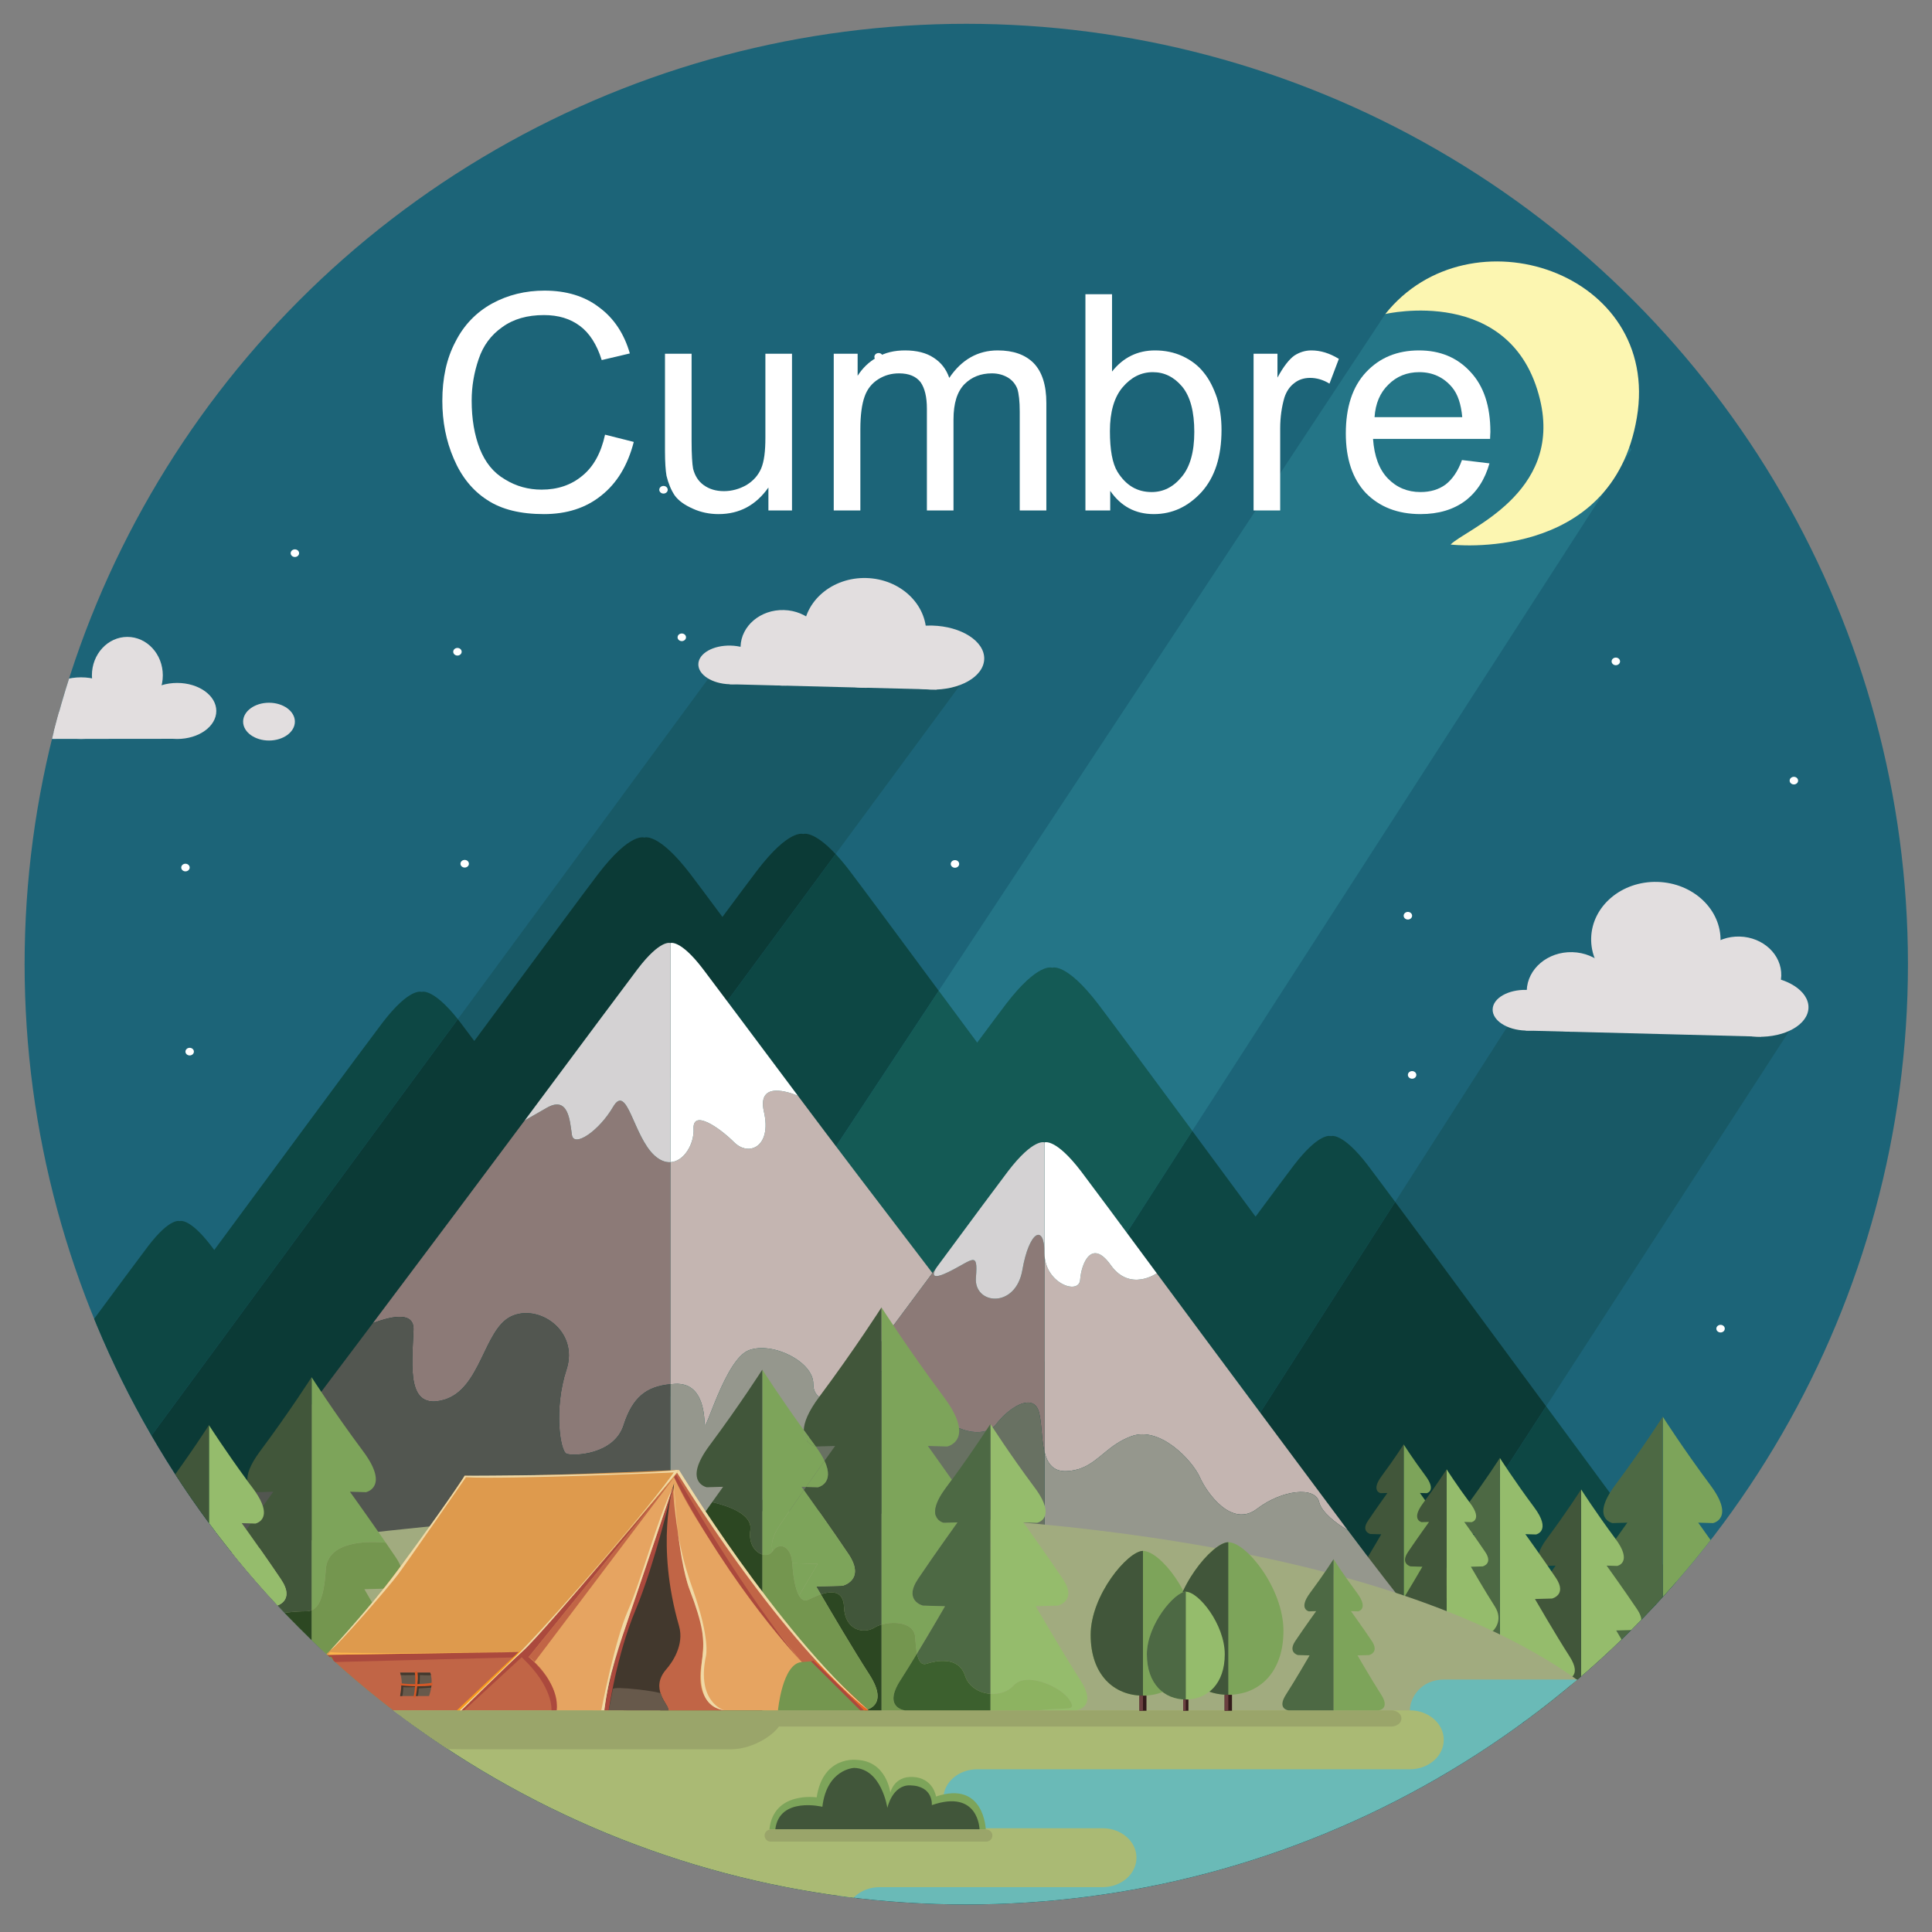 <svg clip-rule="evenodd" fill-rule="evenodd" stroke-linejoin="round" stroke-miterlimit="2" viewBox="0 0 500 500" xmlns="http://www.w3.org/2000/svg" xmlns:xlink="http://www.w3.org/1999/xlink"><rect x="0" y="0" width="500" height="500" fill="#808080" stroke="none"/><clipPath id="a"><circle clip-rule="evenodd" cx="500" cy="462.84" r="390.36"/></clipPath><g transform="matrix(.217 0 0 .339 -20.607 -154.107)"><path d="m95 454h2305v1473h-2305z" fill="none"/><g clip-path="url(#a)" transform="matrix(2.877 0 0 1.839 -191.13 339.476)"><g transform="translate(-61.68 90.24)"><path d="m0 0h1000v1000h-1000z" fill="#1c6478" fill-rule="nonzero" transform="matrix(.781 0 0 .781 171.32 -17.76)"/><path d="m218.334 267.495c0 6.422 7.267 11.629 16.229 11.629 8.96 0 16.227-5.207 16.227-11.629 0-6.424-7.267-11.631-16.227-11.631-8.962 0-16.229 5.207-16.229 11.631z" fill="#e2dedf" fill-rule="nonzero"/><path d="m176.86 266.33c0 7.066 7.995 12.794 17.852 12.794 9.86 0 17.852-5.728 17.852-12.794 0-7.063-7.992-12.792-17.852-12.792-9.857 0-17.852 5.729-17.852 12.792z" fill="#e2dedf" fill-rule="nonzero"/><path d="m150.719 269.31c0 5.42 6.859 9.814 15.324 9.814 8.468 0 15.327-4.394 15.327-9.814s-6.859-9.814-15.327-9.814c-8.465 0-15.324 4.394-15.324 9.814z" fill="#e2dedf" fill-rule="nonzero"/><path d="m199.219 252.708c0 8.813 6.583 15.959 14.698 15.959s14.697-7.146 14.697-15.959c0-8.812-6.582-15.957-14.697-15.957s-14.698 7.145-14.698 15.957z" fill="#e2dedf" fill-rule="nonzero"/><path d="m236.299 279.055-70.256.069-.718-9.016 15.233-.798 24.883-6.865 12.893-1.442 5.789 3.182z" fill="#e2dedf" fill-rule="nonzero"/><path d="m261.905 271.926c0 4.333 4.804 7.845 10.726 7.845 5.928 0 10.729-3.512 10.729-7.845 0-4.33-4.801-7.842-10.729-7.842-5.922 0-10.726 3.512-10.726 7.842z" fill="#e2dedf" fill-rule="nonzero"/><path d="m418.62 604.092-1.297-.38-15.12 4.423-6.248 9.473c11.314.302 41.983 2.898 72.345 5.622l-52.498-15.357s.996-1.337 2.818-3.781z" fill="#aedcd3" fill-rule="nonzero"/><path d="m566.199 405.206c5.649-7.617 9.803-13.186 11.836-15.855 13.46-17.66 19.211-15.249 19.211-15.249s5.764-2.411 19.22 15.249c4.434 5.822 18.948 25.425 37.074 49.996.587.796 1.194 1.62 1.813 2.457l182.058-282.804-51.536-66-50.493 9.718-185.123 280.937c.041.055.081.109.121.164 4.838 6.556 10.172 13.767 15.819 21.387z" fill="#247587" fill-rule="nonzero"/><path d="m357.728 404.465c4.108-5.554 8.014-10.841 11.632-15.745 19.3-26.166 34.973-47.342 39.611-53.431 13.459-17.66 19.211-15.25 19.211-15.25s5.762-2.41 19.218 15.25c2.194 2.879 6.854 9.132 13.195 17.685 6.896-9.307 11.965-16.111 14.281-19.151 13.458-17.66 19.211-15.25 19.211-15.25s4.091-1.709 13.427 8.313l55.806-75.843-104.306-2.786-108.108 147.176c.415.521.836 1.057 1.27 1.626 1.129 1.482 3.031 4.021 5.552 7.406z" fill="#185966" fill-rule="nonzero"/><path d="m802.046 556.139 105.408-162.955-115.452-4.044-52.527 82.142c5.121 6.911 11.528 15.582 18.628 25.205 9.41 12.753 25.54 34.654 43.943 59.652z" fill="#185966" fill-rule="nonzero"/><path d="m513.306 333.823c-2.119-2.781-4.047-5.063-5.792-6.937l-229.531 311.937c-18.395-3.199-103.823-2.773-103.823-2.773l176.746-240.617c-10.511-13.199-15.034-11.314-15.034-11.314s-4.889-2.045-16.307 12.94c-3.764 4.941-16.082 21.575-31.464 42.428-9.183 12.447-22.877 31.031-38.159 51.78-.47-.625-.873-1.158-1.193-1.579-9.192-12.059-13.119-10.413-13.119-10.413s-3.935-1.646-13.122 10.413c-3.03 3.973-12.936 17.36-25.316 34.137-28.827 39.068-126.569 160.254-126.569 160.254l165.007-8.943 123.891-36.241s-4.323-5.8-11.178-15.004l53.86-15.756 148.056-224.48c-18.069-24.494-32.528-44.024-36.953-49.832z" fill="#0d4744" fill-rule="nonzero"/><path d="m802.046 556.139-58.486 90.416c-17.808-3.121-81.347-15.066-101.677-22.661l97.592-152.612c-5.401-7.288-9.372-12.618-11.204-15.022-10.827-14.21-15.465-12.27-15.465-12.27s-4.627-1.94-15.457 12.27c-2.312 3.035-8.035 10.734-15.745 21.157-10.175-13.811-19.195-26.047-26.251-35.613l-120.253 187.51c-12.545-1.089-39.549-3.638-66.8-6.084l128.946 37.72 71.305.901 44.255 12.946 200.798 32.961s-63.525-86.369-111.558-151.619z" fill="#0d4744" fill-rule="nonzero"/><path d="m655.353 441.804c-.619-.837-1.226-1.661-1.813-2.457-18.126-24.571-32.64-44.174-37.074-49.996-13.456-17.66-19.22-15.249-19.22-15.249s-5.751-2.411-19.211 15.249c-2.033 2.669-6.187 8.238-11.836 15.855-5.647-7.62-10.981-14.831-15.819-21.387-.04-.055-.08-.109-.121-.164l-148.056 224.48 15.12-4.423 1.297.38c-1.822 2.444-2.818 3.781-2.818 3.781l52.498 15.357c27.251 2.446 54.255 4.995 66.8 6.084z" fill="#145a55" fill-rule="nonzero"/><path d="m277.983 638.823 229.531-311.937c-9.336-10.022-13.427-8.313-13.427-8.313s-5.753-2.41-19.211 15.25c-2.316 3.04-7.385 9.844-14.281 19.151-6.341-8.553-11.001-14.806-13.195-17.685-13.456-17.66-19.218-15.25-19.218-15.25s-5.752-2.41-19.211 15.25c-4.638 6.089-20.311 27.265-39.611 53.431-3.618 4.904-7.524 10.191-11.632 15.745-2.521-3.385-4.423-5.924-5.552-7.406-.434-.569-.855-1.105-1.27-1.626l-176.746 240.617s85.428-.426 103.823 2.773z" fill="#0b3a36" fill-rule="nonzero"/><path d="m743.56 646.555 58.486-90.416c-18.403-24.998-34.533-46.899-43.943-59.652-7.1-9.623-13.507-18.294-18.628-25.205l-97.592 152.612c20.33 7.595 83.869 19.54 101.677 22.661z" fill="#0b3a36" fill-rule="nonzero"/><path d="m525.336 244.754c-.195 7.341 9.447 13.554 21.538 13.877s22.048-5.366 22.243-12.708c.196-7.339-9.443-13.55-21.533-13.874-12.091-.322-22.052 5.366-22.248 12.705z" fill="#e2dedf" fill-rule="nonzero"/><path d="m494.166 234.417c-.335 12.586 10.788 23.095 24.855 23.47 14.067.376 25.739-9.524 26.076-22.11.336-12.587-10.792-23.092-24.86-23.467-14.066-.376-25.734 9.521-26.071 22.107z" fill="#e2dedf" fill-rule="nonzero"/><path d="m468.107 240.825c-.231 8.665 7.432 15.901 17.117 16.159 9.685.259 17.719-6.558 17.951-15.223.231-8.665-7.428-15.896-17.113-16.155-9.685-.258-17.724 6.554-17.955 15.219z" fill="#e2dedf" fill-rule="nonzero"/><path d="m450.612 248.034c-.119 4.429 5.701 8.178 12.995 8.373 7.295.195 13.306-3.239 13.425-7.668.118-4.43-5.701-8.18-12.997-8.374-7.294-.195-13.306 3.239-13.423 7.669z" fill="#e2dedf" fill-rule="nonzero"/><path d="m549.372 258.61-85.765-2.203 1.178-6.817 18.895-5.948 31.015-.724 23.998.642s17.599 4.961 10.679 15.05z" fill="#e2dedf" fill-rule="nonzero"/><path d="m869.307 389.596c-.186 6.956 8.951 12.843 20.413 13.149 11.457.306 20.895-5.084 21.081-12.04.185-6.955-8.951-12.842-20.408-13.147-11.462-.307-20.9 5.084-21.086 12.038z" fill="#e2dedf" fill-rule="nonzero"/><path d="m820.717 361.743c-.355 13.255 11.365 24.321 26.176 24.716 14.814.396 27.105-10.028 27.461-23.284.353-13.254-11.366-24.319-26.178-24.714-14.814-.396-27.106 10.028-27.459 23.282z" fill="#e2dedf" fill-rule="nonzero"/><path d="m794.008 383.654c-.243 9.124 7.824 16.744 18.023 17.016 10.2.273 18.661-6.905 18.906-16.03.244-9.126-7.823-16.742-18.023-17.015-10.199-.271-18.662 6.902-18.906 16.029z" fill="#e2dedf" fill-rule="nonzero"/><path d="m864.225 376.468c-.233 8.722 7.478 16.007 17.223 16.266 9.754.261 17.843-6.6 18.075-15.323.233-8.721-7.477-16.001-17.231-16.262-9.746-.259-17.835 6.599-18.067 15.319z" fill="#e2dedf" fill-rule="nonzero"/><path d="m779.879 391.359c-.124 4.664 6.006 8.614 13.687 8.818 7.681.206 14.014-3.41 14.139-8.074.124-4.665-6.008-8.613-13.686-8.819-7.682-.204-14.015 3.41-14.14 8.075z" fill="#e2dedf" fill-rule="nonzero"/><path d="m891.19 402.693-97.624-2.516 1.245-7.176 19.894-6.266 32.889-26.512 25.052 26.424s25.832 5.423 18.544 16.046z" fill="#e2dedf" fill-rule="nonzero"/><path d="m850.404 560.474v127.931h38.176s9.906-1.12 1.968-13.434c-7.933-12.321-19.907-33.07-19.907-33.07l9.828-.269s8.857-2.09 2.212-11.973c-7.638-11.376-17.583-25.197-17.583-25.197l6.133.178s9.253-1.871-1.101-15.765c-11.265-15.129-19.726-28.401-19.726-28.401z" fill="#7da45a" fill-rule="nonzero"/><path d="m850.404 560.474v127.931h-38.185s-9.909-1.12-1.965-13.434c7.927-12.321 19.902-33.07 19.902-33.07l-9.827-.269s-8.849-2.09-2.208-11.973c7.645-11.376 17.587-25.197 17.587-25.197l-6.14.178s-9.254-1.871 1.1-15.765c11.266-15.129 19.736-28.401 19.736-28.401z" fill="#4d6944" fill-rule="nonzero"/><path d="m816.561 590.658v91.989h27.447s7.123-.803 1.417-9.658c-5.704-8.86-14.314-23.778-14.314-23.778l7.066-.195s6.368-1.504 1.589-8.611c-5.493-8.179-12.639-18.116-12.639-18.116l4.408.126s6.653-1.345-.793-11.334c-8.101-10.88-14.181-20.423-14.181-20.423z" fill="#95bc6c" fill-rule="nonzero"/><path d="m816.561 590.658v91.989h-27.458s-7.127-.803-1.415-9.658c5.699-8.86 14.308-23.778 14.308-23.778l-7.063-.195s-6.359-1.504-1.586-8.611c5.495-8.179 12.643-18.116 12.643-18.116l-4.409.126s-6.66-1.345.789-11.334c8.099-10.88 14.191-20.423 14.191-20.423z" fill="#41563a" fill-rule="nonzero"/><path d="m782.871 577.596v91.99h27.448s7.123-.804 1.417-9.658c-5.705-8.861-14.314-23.779-14.314-23.779l7.066-.196s6.367-1.502 1.589-8.609c-5.493-8.18-12.639-18.116-12.639-18.116l4.408.126s6.654-1.346-.792-11.334c-8.102-10.88-14.183-20.424-14.183-20.424z" fill="#95bc6c" fill-rule="nonzero"/><path d="m782.871 577.596v91.99h-27.459s-7.125-.804-1.413-9.658c5.697-8.861 14.309-23.779 14.309-23.779l-7.065-.196s-6.358-1.502-1.585-8.609c5.495-8.18 12.645-18.116 12.645-18.116l-4.411.126s-6.66-1.346.79-11.334c8.097-10.88 14.189-20.424 14.189-20.424z" fill="#4d6944" fill-rule="nonzero"/><path d="m742.99 571.976v66.274l17.493-7.649s4.54-.514.902-6.157c-3.635-5.646-9.118-15.154-9.118-15.154l4.5-.123s4.058-.959 1.014-5.488c-3.502-5.214-8.053-11.546-8.053-11.546l2.808.081s4.239-.856-.506-7.224c-5.167-6.933-9.04-13.014-9.04-13.014z" fill="#7da45a" fill-rule="nonzero"/><path d="m742.99 571.976v66.274l-17.5-7.649s-4.539-.514-.901-6.157c3.631-5.646 9.118-15.154 9.118-15.154l-4.5-.123s-4.051-.959-1.009-5.488c3.502-5.214 8.056-11.546 8.056-11.546l-2.811.081s-4.242-.856.506-7.224c5.161-6.933 9.041-13.014 9.041-13.014z" fill="#41563a" fill-rule="nonzero"/><path d="m760.805 582.313v63.526l19.109 3.648s4.765-4.203.826-10.319c-3.941-6.118-9.883-16.42-9.883-16.42l4.876-.136s4.4-1.037 1.1-5.945c-3.796-5.647-8.729-12.509-8.729-12.509l3.042.085s4.595-.929-.544-7.827c-5.597-7.513-9.797-14.103-9.797-14.103z" fill="#95bc6c" fill-rule="nonzero"/><path d="m760.805 582.313v63.526l-20.206 7.743s-3.675-8.298.27-14.414c3.935-6.118 9.88-16.42 9.88-16.42l-4.877-.136s-4.392-1.037-1.097-5.945c3.796-5.647 8.734-12.509 8.734-12.509l-3.049.085s-4.597-.929.548-7.827c5.594-7.513 9.797-14.103 9.797-14.103z" fill="#41563a" fill-rule="nonzero"/><path d="m880.707 608.99v90.929h27.13s7.044-.796 1.399-9.548c-5.641-8.758-14.15-23.504-14.15-23.504l6.985-.194s6.3-1.485 1.575-8.508c-5.431-8.086-12.496-17.911-12.496-17.911l4.357.128s6.579-1.329-.78-11.204c-8.006-10.754-14.02-20.188-14.02-20.188z" fill="#95bc6c" fill-rule="nonzero"/><path d="m880.707 608.99v90.929h-27.146s-7.041-.796-1.395-9.548c5.634-8.758 14.147-23.504 14.147-23.504l-6.985-.194s-6.287-1.485-1.568-8.508c5.429-8.086 12.496-17.911 12.496-17.911l-4.36.128s-6.582-1.329.779-11.204c8.009-10.754 14.032-20.188 14.032-20.188z" fill="#41563a" fill-rule="nonzero"/><path d="m477.807 433.909c3.337 14.588-6.303 18.651-12.322 12.659-6.015-5.99-17.27-13.908-16.855-5.571.31 6.134-3.901 13.541-9.632 13.816v92.175c.685-.065 1.387-.116 2.111-.149 11.11-.511 11.936 11.942 12.119 16.637.182 4.696 8.486-27.066 18.433-30.645s26.694 4.91 26.605 14.008c-.059 6.044 5.404 7.511 10.127 6.65 14.435-19.267 28.593-38.231 39.262-52.663-21.903-28.677-42.083-55.246-55.734-73.542-.011-.005-17.449-7.956-14.114 6.625z" fill="#c4b5b1" fill-rule="nonzero"/><path d="m332.535 524.486c-.652 15.489-2.886 33.36 12.528 28.991 15.415-4.369 16.508-29.104 27.876-34.607 11.368-5.505 28.31 5.943 23.016 22.062s-2.65 33.816 0 34.897c2.649 1.081 19.727.593 23.698-11.872 3.713-11.652 9.528-16.03 19.345-16.969v-92.175c-2.061.097-4.31-.711-6.621-2.839-8.751-8.062-11.252-30.152-17.086-20.148-5.832 10.002-16.259 17.09-17.087 11.67-.838-5.417-1.255-16.515-10.421-11.253-8.886 5.098-9.161 5.255-9.17 5.262-16.645 22.401-39.799 53.329-62.907 84.125 8.782-3.317 17.142-4.575 16.829 2.856z" fill="#8c7a77" fill-rule="nonzero"/><path d="m229.401 636.389 5.69-.551 18.2-31.171c-14.456 19.204-23.89 31.722-23.89 31.722z" fill="#9d8d89" fill-rule="nonzero"/><path d="m448.63 440.997c-.415-8.337 10.84-.419 16.855 5.571 6.019 5.992 15.659 1.929 12.322-12.659-3.335-14.581 14.103-6.63 14.114-6.625-20.566-27.559-36.335-48.659-39.436-52.733-9.451-12.398-13.487-10.704-13.487-10.704v90.966c5.731-.275 9.942-7.682 9.632-13.816z" fill="#fff" fill-rule="nonzero"/><path d="m398.204 443.496c.828 5.42 11.255-1.668 17.087-11.67 5.834-10.004 8.335 12.086 17.086 20.148 2.311 2.128 4.56 2.936 6.621 2.839v-90.966s-4.048-1.694-13.496 10.704c-3.476 4.566-22.778 30.503-46.889 62.954.009-.007.284-.164 9.17-5.262 9.166-5.262 9.583 5.836 10.421 11.253z" fill="#d4d2d3" fill-rule="nonzero"/><path d="m640.651 500.932s-11.105 7.863-19.089-3.409c-7.987-11.27-12.209-.528-12.68 6.079-.468 6.602-14.768 1.467-14.768-10.993v82.493c1.171 4.693 3.552 8.242 9.197 7.964 2.453-.121 4.51-.618 6.352-1.353 7.268-2.898 10.97-9.657 20.478-13.144 11.914-4.37 25.364 10.228 28.369 17.029 3.006 6.8 13.331 21.056 23.657 13.133 10.326-7.922 24.227-9.51 25.814-2.758.957 4.063 6.911 8.775 11.783 11.54-21.357-28.684-56.952-76.539-79.113-106.581z" fill="#c4b5b1" fill-rule="nonzero"/><path d="m584.934 499.552c-2.821 16.287-20.198 14.409-19.256 3.138.939-11.271-1.237-7.286-11.272-2.349-10.036 4.938-4.822-2.126-4.822-2.126v-.001c-.628.85-1.273 1.725-1.929 2.612-10.669 14.432-24.827 33.396-39.262 52.663 2.384-.433 4.581-1.459 5.781-2.791 3.574-3.972 17.509-14.381 23.828-11.915 6.32 2.466 10.5 13.503 13.591 20.255 3.09 6.751 17.386 11.261 22.55 4.438 3.987-5.267 10.927-10.273 14.962-8.524 1.191.515 2.13 1.612 2.665 3.471 1.254 4.364.998 11.28 2.344 16.679v-82.493c0-12.461-6.367-9.346-9.18 6.943z" fill="#8c7a77" fill-rule="nonzero"/><path d="m608.882 503.602c.471-6.607 4.693-17.349 12.68-6.079 7.984 11.272 19.089 3.409 19.089 3.409-15.269-20.701-27.666-37.45-31.337-42.268-10.646-13.973-15.2-12.066-15.2-12.066v46.011c0 12.46 14.3 17.595 14.768 10.993z" fill="#fff" fill-rule="nonzero"/><path d="m554.406 500.341c10.035-4.937 12.211-8.922 11.272 2.349-.942 11.271 16.435 13.149 19.256-3.138 2.813-16.289 9.18-19.404 9.18-6.943v-46.011s-4.553-1.907-15.202 12.066c-3.507 4.604-14.988 20.112-29.328 39.55v.001s-5.214 7.064 4.822 2.126z" fill="#d4d2d3" fill-rule="nonzero"/><path d="m669.318 659.154s-1.718-2.225-4.804-6.223l-11.11 3.249z" fill="#62c7c9" fill-rule="nonzero"/><path d="m498.266 546.839c.089-9.098-16.658-17.587-26.605-14.008s-18.251 35.341-18.433 30.645c-.183-4.695-1.009-17.148-12.119-16.637-.724.033-1.426.084-2.111.149v69.137l19.576 3.657c12.626-16.761 31.443-41.765 49.819-66.293-4.723.861-10.186-.606-10.127-6.65z" fill="#95978d" fill-rule="nonzero"/><path d="m438.998 546.988c-9.817.939-15.632 5.317-19.345 16.969-3.971 12.465-21.049 12.953-23.698 11.872-2.65-1.081-5.294-18.778 0-34.897s-11.648-27.567-23.016-22.062c-11.368 5.503-12.461 30.238-27.876 34.607-15.414 4.369-13.18-13.502-12.528-28.991.313-7.431-8.047-6.173-16.829-2.856-23.01 30.662-45.966 61.183-62.415 83.037l-18.2 31.171 203.907-19.713z" fill="#525650" fill-rule="nonzero"/><path d="m719.764 607.513c-4.872-2.765-10.826-7.477-11.783-11.54-1.587-6.752-15.488-5.164-25.814 2.758-10.326 7.923-20.651-6.333-23.657-13.133-3.005-6.801-16.455-21.399-28.369-17.029-9.508 3.487-13.21 10.246-20.478 13.144-1.842.735-3.899 1.232-6.352 1.353-5.645.278-8.026-3.271-9.197-7.964v70.002l59.29 11.076 11.11-3.249 77.56-16.279s-11.562-14.703-22.31-29.139z" fill="#95978d" fill-rule="nonzero"/><path d="m591.77 558.423c-.535-1.859-1.474-2.956-2.665-3.471-4.035-1.749-10.975 3.257-14.962 8.524-5.164 6.823-19.46 2.313-22.55-4.438-3.091-6.752-7.271-17.789-13.591-20.255-6.319-2.466-20.254 7.943-23.828 11.915-1.2 1.332-3.397 2.358-5.781 2.791-18.376 24.528-37.193 49.532-49.819 66.293l135.54 25.322v-70.002c-1.346-5.399-1.09-12.315-2.344-16.679z" fill="#687162" fill-rule="nonzero"/><path d="m473.695 599.696c-162.442 0-337.331 27.277-395.991 86.99h757.259c-58.66-59.713-198.825-86.99-361.268-86.99z" fill="#a1ab7f" fill-rule="nonzero"/><path d="m518.017 755.77h302.995" fill="none"/><g fill-rule="nonzero"><path d="m835.044 700.918c0-5.059-3.523-9.399-8.545-11.263 5.353-.362 17.509-.53 17.509-5.289 0-5.001-9.045-12.78-22.84-12.78h-61.37c-9.875 0-14.227 7.779-14.227 12.78 0 3.507 6.133 2.816 9.479 4.32h-237.033c-7.75 0-14.034 5.476-14.034 12.232 0 4.494 2.787 8.41 6.928 10.537-4.141 2.127-6.928 6.044-6.928 10.536 0 5.613 4.343 10.332 10.253 11.773-5.91 1.44-10.253 6.158-10.253 11.771 0 6.756 6.284 12.235 14.034 12.235-7.75 0-14.034 5.476-14.034 12.232 0 5.912 17.085 37.555 23.511 36.598 20.835-3.104 3.347-24.364 26.792-24.364h48.757c5.128 0 9.288 3.625 9.288 8.096s-4.16 8.096-9.288 8.096h2.313c-7.751 0-14.032 5.478-14.032 12.233 0 6.757 6.281 12.235 14.032 12.235h95.598c7.751 0 14.033-5.478 14.033-12.235 0-6.755-6.282-12.233-14.033-12.233-5.13 0-9.287-3.625-9.287-8.096s4.157-8.096 9.287-8.096c0 0 45.331.064 76.132-.185 24.623-.2 26.907 7.265 26.907 14.276 0 7.75 31.051-19.568 31.051-26.325 0-6.756-6.282-12.232-14.032-12.232 7.75 0 14.032-5.479 14.032-12.235 0-5.613-4.341-10.331-10.253-11.771 5.912-1.441 10.253-6.16 10.253-11.773 0-4.492-2.787-8.409-6.928-10.536 4.141-2.127 6.928-6.043 6.928-10.537z" fill="#0d4744"/><path d="m745.571 684.366h-667.816c-7.75 0-14.033 5.478-14.033 12.235 0 6.756 6.283 12.233 14.033 12.233h152.922c7.75 0 14.033 5.478 14.033 12.234 0 6.755-6.283 12.234-14.033 12.234h.72c-7.751 0-14.033 5.477-14.033 12.233s6.282 12.235 14.033 12.235h112.261c7.751 0 14.033 5.476 14.033 12.232 0 6.757-6.282 12.234-14.033 12.234h-3.597c-7.751 0-14.033 5.477-14.033 12.234s6.282 12.233 14.033 12.233h185.664c7.751 0 14.032-5.476 14.032-12.233s-6.281-12.234-14.032-12.234-14.034-5.477-14.034-12.234c0-6.756 6.283-12.232 14.034-12.232h92.472c7.75 0 14.032-5.479 14.032-12.235s-6.282-12.233-14.032-12.233h-51.993c-7.751 0-14.032-5.479-14.032-12.234 0-6.756 6.281-12.234 14.032-12.234h179.367c7.751 0 14.033-5.477 14.033-12.233 0-6.757-6.282-12.235-14.033-12.235z" fill="#0d4744"/><path d="m832.251 721.063c.005.003.01.004.013.005h-.014zm88.732.005h-16.07c5.099-1.833 8.691-6.204 8.691-11.31 0-6.757-6.283-12.235-14.032-12.235h-26.679c.025-.304.053-.611.053-.922 0-6.757-6.282-12.235-14.033-12.235h-45.697c-7.749 0-14.031 5.478-14.031 12.235 0 6.055 5.053 11.071 11.681 12.047 3.378.889 6.62.178 6.62 6.184 0 3.83-5.648 5.538-12.195 6.236h-22.788c-7.75 0-14.033 5.477-14.033 12.234 0 6.232 5.35 11.366 12.263 12.126l-.021.107c22.276.209 23.27 8.698 23.175 10.799-.021.155-.034.312-.049.467v.001c-.027.32-.056.64-.056.968 0 6.755 6.283 12.232 14.033 12.232h-3.21c5.127 0 9.288 3.626 9.288 8.098 0 4.469-4.161 8.095-9.288 8.095h3.21c-7.75 0-14.033 5.477-14.033 12.233 0 6.757 6.283 12.233 14.033 12.233h61.967c7.75 0 14.033-5.476 14.033-12.233 0-6.756-6.283-12.233-14.033-12.233h-1.532c-5.13 0-9.287-3.626-9.287-8.095 0-4.472 4.157-8.098 9.287-8.098h1.532c7.75 0 14.033-5.477 14.033-12.232 0-6.757-6.283-12.235-14.033-12.235h41.201c7.75 0 14.034-5.477 14.034-12.233 0-6.757-6.284-12.234-14.034-12.234z" fill="#0d4744"/><path d="m835.044 698.918c0-5.059-3.523-9.399-8.545-11.263 5.353-.362 17.509-.53 17.509-5.289 0-5.001-9.045-12.78-22.84-12.78h-61.37c-9.875 0-14.227 7.779-14.227 12.78 0 3.507 6.133 2.816 9.479 4.32h-237.033c-7.75 0-14.034 5.476-14.034 12.232 0 4.494 2.787 8.41 6.928 10.537-4.141 2.127-6.928 6.044-6.928 10.536 0 5.613 4.343 10.332 10.253 11.773-5.91 1.44-10.253 6.158-10.253 11.771 0 6.756 6.284 12.235 14.034 12.235-7.75 0-14.034 5.476-14.034 12.232 0 5.912 17.085 37.555 23.511 36.598 20.835-3.104 3.347-24.364 26.792-24.364h48.757c5.128 0 9.288 3.625 9.288 8.096s-4.16 8.096-9.288 8.096h2.313c-7.751 0-14.032 5.478-14.032 12.233 0 6.757 6.281 12.235 14.032 12.235h95.598c7.751 0 14.033-5.478 14.033-12.235 0-6.755-6.282-12.233-14.033-12.233-5.13 0-9.287-3.625-9.287-8.096s4.157-8.096 9.287-8.096c0 0 45.331.064 76.132-.185 24.623-.2 26.907 7.265 26.907 14.276 0 7.75 31.051-19.568 31.051-26.325 0-6.756-6.282-12.232-14.032-12.232 7.75 0 14.032-5.479 14.032-12.235 0-5.613-4.341-10.331-10.253-11.771 5.912-1.441 10.253-6.16 10.253-11.773 0-4.492-2.787-8.409-6.928-10.536 4.141-2.127 6.928-6.043 6.928-10.537z" fill="#6abab7"/><path d="m745.571 682.366h-667.816c-7.75 0-14.033 5.478-14.033 12.235 0 6.756 6.283 12.233 14.033 12.233h152.922c7.75 0 14.033 5.478 14.033 12.234 0 6.755-6.283 12.234-14.033 12.234h.72c-7.751 0-14.033 5.477-14.033 12.233s6.282 12.235 14.033 12.235h112.261c7.751 0 14.033 5.476 14.033 12.232 0 6.757-6.282 12.234-14.033 12.234h-3.597c-7.751 0-14.033 5.477-14.033 12.234s6.282 12.233 14.033 12.233h185.664c7.751 0 14.032-5.476 14.032-12.233s-6.281-12.234-14.032-12.234-14.034-5.477-14.034-12.234c0-6.756 6.283-12.232 14.034-12.232h92.472c7.75 0 14.032-5.479 14.032-12.235s-6.282-12.233-14.032-12.233h-51.993c-7.751 0-14.032-5.479-14.032-12.234 0-6.756 6.281-12.234 14.032-12.234h179.367c7.751 0 14.033-5.477 14.033-12.233 0-6.757-6.282-12.235-14.033-12.235z" fill="#aaba74"/><path d="m832.251 719.063c.005.003.01.004.013.005h-.014zm88.732.005h-16.07c5.099-1.833 8.691-6.204 8.691-11.31 0-6.757-6.283-12.235-14.032-12.235h-26.679c.025-.304.053-.611.053-.922 0-6.757-6.282-12.235-14.033-12.235h-45.697c-7.749 0-14.031 5.478-14.031 12.235 0 6.055 5.053 11.071 11.681 12.047 3.378.889 6.62.178 6.62 6.184 0 3.83-5.648 5.538-12.195 6.236h-22.788c-7.75 0-14.033 5.477-14.033 12.234 0 6.232 5.35 11.366 12.263 12.126l-.021.107c22.276.209 23.27 8.698 23.175 10.799-.021.155-.034.312-.049.467v.001c-.027.32-.056.64-.056.968 0 6.755 6.283 12.232 14.033 12.232h-3.21c5.127 0 9.288 3.626 9.288 8.098 0 4.469-4.161 8.095-9.288 8.095h3.21c-7.75 0-14.033 5.477-14.033 12.233 0 6.757 6.283 12.233 14.033 12.233h61.967c7.75 0 14.033-5.476 14.033-12.233 0-6.756-6.283-12.233-14.033-12.233h-1.532c-5.13 0-9.287-3.626-9.287-8.095 0-4.472 4.157-8.098 9.287-8.098h1.532c7.75 0 14.033-5.477 14.033-12.232 0-6.757-6.283-12.235-14.033-12.235h41.201c7.75 0 14.034-5.477 14.034-12.233 0-6.757-6.284-12.234-14.034-12.234z" fill="#aaba74"/><path d="m742.074 685.727c0 1.853-1.877 3.358-4.197 3.358h-644.372c-2.318 0-4.196-1.505-4.196-3.358 0-1.856 1.878-3.361 4.196-3.361h644.372c2.32 0 4.197 1.505 4.197 3.361z" fill="#9aa56a"/><path d="m540.5 652c.154 2.645.373 4.958.752 6.79 5.931-9.797 11.611-19.639 11.611-19.639l-9.132-.254s-8.218-1.94-2.048-11.123c7.098-10.573 16.338-23.42 16.338-23.42l-5.701.168s-8.605-1.739 1.018-14.651c.808-1.084 1.598-2.157 2.372-3.216-5.606-7.986-9.966-14.046-9.966-14.046l8.017.233s12.102-2.446-1.439-20.611c-14.726-19.781-25.792-37.134-25.792-37.134v131.686c5.372-1.554 13.616-.856 13.97 5.217z" fill="#7da45a"/><path d="m499.297 572.842 8.019-.233s-1.729 2.405-4.405 6.172c4.423 9.521-2.758 10.98-2.758 10.98l-4.88-.141c-.304.436-.61.874-.919 1.317 2.873 4.015 11.517 16.156 18.448 26.483 7.352 10.929-2.437 13.237-2.437 13.237l-10.873.3s.709 1.227 1.897 3.266c4.535-1.505 9.374-1.593 9.611 5.277.334 9.666 8.167 11.333 12.667 8.5.769-.484 1.757-.897 2.863-1.217v-131.686s-11.072 17.353-25.804 37.134c-4.715 6.328-6.315 10.744-6.404 13.818 1.477 2.044 3.017 4.147 4.609 6.285.13.174.242.337.366.508z" fill="#41563a"/><path d="m489.524 621.274c.335 4.432 1.065 10.41 2.824 13.472 4.485-7.598 7.709-13.183 7.709-13.183z" fill="#7da45a"/><path d="m481.449 616.28c.001-.001.002-.002.002-.003-.802-2.377-.428-5.811 2.871-10.719 3.211-4.781 6.732-9.888 10.032-14.621-.625-.875-.982-1.372-.982-1.372l1.901.055c2.881-4.123 5.548-7.896 7.638-10.839-.793-1.706-1.967-3.677-3.614-5.939h-.008s-5.133-1.043-4.967-6.793c-10.082-13.953-17.195-25.117-17.195-25.117v76.741c1.692.49 3.382.062 4.322-1.393z" fill="#7da45a"/><path d="m489.5 620.959c.008.104.016.21.024.315l10.533.289s-3.224 5.585-7.709 13.183c.976 1.699 2.267 2.504 3.985 1.643 1.415-.709 3.21-1.555 5.056-2.166-1.188-2.039-1.897-3.266-1.897-3.266l10.873-.3s9.789-2.308 2.437-13.237c-6.931-10.327-15.575-22.468-18.448-26.483-3.3 4.733-6.821 9.84-10.032 14.621-3.299 4.908-3.673 8.342-2.871 10.719 2.552-3.943 7.549-2.19 8.049 4.682z" fill="#7da45a"/><path d="m502.911 578.781c-2.09 2.943-4.757 6.716-7.638 10.839l4.88.141s7.181-1.459 2.758-10.98z" fill="#7da45a"/><path d="m499.289 572.842h.008c-.124-.171-.236-.334-.366-.508-1.592-2.138-3.132-4.241-4.609-6.285-.166 5.75 4.967 6.793 4.967 6.793z" fill="#7da45a"/><path d="m472.167 607.513c-.842 5.779 2.062 9.322 4.96 10.16v-76.741s-9.366 14.673-21.818 31.402c-11.447 15.358-1.212 17.427-1.212 17.427l6.777-.196s-1.818 2.529-4.544 6.374c5.625 1.272 16.84 4.69 15.837 11.574z" fill="#41563a"/><path d="m571.686 611.772v4.235c.336-1.159.4-2.554 0-4.235z" fill="#95bc6c"/><path d="m608.988 669.883c-7.376-11.45-18.502-30.732-18.502-30.732l9.133-.254s8.236-1.94 2.058-11.123c-7.101-10.573-16.335-23.42-16.335-23.42l5.695.168s8.602-1.739-1.023-14.651c-10.466-14.059-18.328-26.395-18.328-26.395v48.296c.4 1.681.336 3.076 0 4.235v59.507c3.646.271 7.353-.859 9.647-3.469.283-.322.599-.602.933-.852 5.777-4.324 18.758 1.655 22.067 6.668 3.5 5.305-.794 3.038-12.563 4.505h15.388s9.212-1.04 1.83-12.483z" fill="#95bc6c"/><path d="m555.71 586.655c-.774 1.059-1.564 2.132-2.372 3.216-9.623 12.912-1.018 14.651-1.018 14.651l5.701-.168s-9.24 12.847-16.338 23.42c-6.17 9.183 2.048 11.123 2.048 11.123l9.132.254s-5.68 9.842-11.611 19.639c.67 3.24 1.845 4.956 4.081 4.21 3.5-1.167 13.168-3.333 15.834 5 1.482 4.633 5.953 7.174 10.519 7.514v-112.038s-6.71 10.507-15.976 23.179z" fill="#4d6944"/><path d="m534.369 669.883c2.104-3.27 4.513-7.178 6.883-11.093-.379-1.832-.598-4.145-.752-6.79-.354-6.073-8.598-6.771-13.97-5.217v35.583h9.663s-9.209-1.04-1.824-12.483z" fill="#74964f"/><path d="m523.667 648c-4.5 2.833-12.333 1.166-12.667-8.5-.237-6.87-5.076-6.782-9.611-5.277 3.972 6.814 13.369 22.807 20.119 33.294 8.771 13.611-2.178 14.849-2.178 14.849h7.2v-35.583c-1.106.32-2.094.733-2.863 1.217z" fill="#2c4722"/><path d="m521.508 667.517c-6.75-10.487-16.147-26.48-20.119-33.294-1.846.611-3.641 1.457-5.056 2.166-1.718.861-3.009.056-3.985-1.643-1.759-3.062-2.489-9.04-2.824-13.472-.008-.105-.016-.211-.024-.315-.5-6.872-5.497-8.625-8.049-4.682 0 .001-.001.002-.002.003-.94 1.455-2.63 1.883-4.322 1.393v64.693h42.203s10.949-1.238 2.178-14.849z" fill="#74964f"/><path d="m472.167 607.513c1.003-6.884-10.212-10.302-15.837-11.574-3.975 5.609-9.88 14.02-14.892 21.481-7.342 10.929 2.435 13.237 2.435 13.237l10.865.3s-13.243 22.937-21.999 36.56c-8.784 13.611 2.166 14.849 2.166 14.849h42.222v-64.693c-2.898-.838-5.802-4.381-4.96-10.16z" fill="#2c4722"/><path d="m604.333 677.861c-3.309-5.013-16.29-10.992-22.067-6.668-.334.25-.65.53-.933.852-2.294 2.61-6.001 3.74-9.647 3.469v6.852h20.084c11.769-1.467 16.063.8 12.563-4.505z" fill="#8db361"/><path d="m561.167 668c-2.666-8.333-12.334-6.167-15.834-5-2.236.746-3.411-.97-4.081-4.21-2.37 3.915-4.779 7.823-6.883 11.093-7.385 11.443 1.824 12.483 1.824 12.483h35.493v-6.852c-4.566-.34-9.037-2.881-10.519-7.514z" fill="#3c602e"/><path d="m137.62 554.436v127.93h38.176s9.906-1.118 1.968-13.433c-7.933-12.322-19.908-33.069-19.908-33.069l9.827-.27s8.858-2.091 2.213-11.973c-7.637-11.375-17.583-25.198-17.583-25.198l6.134.18s9.253-1.872-1.103-15.766c-11.263-15.128-19.724-28.401-19.724-28.401z" fill="#95bc6c"/><path d="m173.68 591.438v90.928h27.128s7.046-.795 1.401-9.548c-5.642-8.756-14.15-23.504-14.15-23.504l6.985-.194s6.3-1.483 1.573-8.508c-5.43-8.085-12.495-17.91-12.495-17.91l4.357.128s6.579-1.33-.781-11.204c-8.005-10.755-14.018-20.188-14.018-20.188z" fill="#95bc6c"/><path d="m173.68 591.438v90.928h-27.148s-7.041-.795-1.393-9.548c5.633-8.756 14.146-23.504 14.146-23.504l-6.984-.194s-6.287-1.483-1.568-8.508c5.428-8.085 12.495-17.91 12.495-17.91l-4.36.128s-6.581-1.33.778-11.204c8.009-10.755 14.034-20.188 14.034-20.188z" fill="#41563a"/><path d="m296.163 623.962c.704-11.978 17.299-11.882 24.873-11.209-7.313-10.64-14.864-21.143-14.864-21.143l6.634.197s9.999-2.024-1.189-17.038c-12.183-16.355-21.322-30.701-21.322-30.701v96.751c2.769-1.115 5.166-4.906 5.868-16.857z" fill="#7da45a"/><path d="m266.911 591.517c.502.217.859.29.859.29l6.634-.197s-1.717 2.388-4.303 6.036c1.873 6.167-3.089 7.179-3.089 7.179l-1.93-.055c-.593.846-1.199 1.714-1.813 2.596 3.076 4.317 9.255 13.049 14.335 20.614 6.145 9.142-2.049 11.077-2.049 11.077l-9.092.25s1.159 2.007 2.969 5.101c5.929-2.745 15.54-3.158 18.305-3.158.863 0 1.727-.097 2.558-.431v-96.751s-9.155 14.346-21.338 30.701c-4.405 5.91-5.52 9.801-5.26 12.354.749 1.025 1.514 2.063 2.295 3.111.329.442.632.868.919 1.283z" fill="#41563a"/><path d="m277.604 627.98c-5.08-7.565-11.259-16.297-14.335-20.614-1.207-1.691-1.935-2.705-1.935-2.705l3.748.109 1.93.055s4.962-1.012 3.089-7.179c-.5-1.649-1.486-3.664-3.19-6.129-.287-.415-.59-.841-.919-1.283-.781-1.048-1.546-2.086-2.295-3.111-9.257-12.654-15.961-23.166-15.961-23.166v101.147c.332-.056.663-.109.993-.16 2.25-.34 4.414-.548 6.021-.694 5.5-.5 7.5-9.75 10.25-16 .715-1.626 2.348-2.876 4.432-3.842-1.81-3.094-2.969-5.101-2.969-5.101l9.092-.25s8.194-1.935 2.049-11.077z" fill="#95bc6c"/><path d="m237.5 670.853c-.166-3.256 5.083-4.879 10.236-5.749v-101.147s-7.831 12.281-18.26 26.277c-9.58 12.86-1.018 14.591-1.018 14.591l5.676-.164s-9.198 12.79-16.265 23.319c-6.15 9.142 2.038 11.077 2.038 11.077l9.097.25s-11.084 19.2-18.418 30.598c-2.297 3.563-2.982 6.113-2.836 7.935 1.649-.816 3.37-1.385 4.007-1.41 1.757-.071 25.993-.68 25.743-5.577z" fill="#41563a"/><path d="m296.163 623.962c-.702 11.951-3.099 15.742-5.868 16.857v41.519h41.249s10.719-1.207 2.134-14.516c-8.579-13.321-21.515-35.745-21.515-35.745l10.623-.292s9.576-2.258 2.398-12.936c-1.337-1.988-2.738-4.044-4.148-6.096-7.574-.673-24.169-.769-24.873 11.209z" fill="#74964f"/><path d="m287.737 641.25c-2.765 0-12.376.413-18.305 3.158 3.798 6.489 10.478 17.779 15.45 25.497 7.353 11.397-1.819 12.433-1.819 12.433h7.232v-41.519c-.831.334-1.695.431-2.558.431z" fill="#2c4722"/><path d="m247.736 665.104v1.411c.326-.512.658-1.037.993-1.571-.33.051-.661.104-.993.16z" fill="#74964f"/><path d="m247.736 682.338h1.285s-.543-.063-1.285-.309z" fill="#74964f"/><path d="m284.882 669.905c-4.972-7.718-11.652-19.008-15.45-25.497-2.084.966-3.717 2.216-4.432 3.842-2.75 6.25-4.75 15.5-10.25 16-1.607.146-3.771.354-6.021.694-.335.534-.667 1.059-.993 1.571v15.514c.742.246 1.285.309 1.285.309h34.042s9.172-1.036 1.819-12.433z" fill="#84a662"/><path d="m237.5 670.853c.25 4.897-23.986 5.506-25.743 5.577-.637.025-2.358.594-4.007 1.41.319 4.009 4.649 4.498 4.649 4.498h35.337v-17.234c-5.153.87-10.402 2.493-10.236 5.749z" fill="#2c4722"/><path d="m713.932 619.608v62.758h18.726s4.864-.549.967-6.59c-3.894-6.044-9.767-16.221-9.767-16.221l4.821-.136s4.346-1.023 1.087-5.871c-3.749-5.58-8.623-12.36-8.623-12.36l3.005.086s4.541-.918-.541-7.734c-5.523-7.421-9.675-13.932-9.675-13.932z" fill="#7da45a"/><path d="m713.932 619.608v62.758h-18.735s-4.859-.549-.964-6.59c3.892-6.044 9.765-16.221 9.765-16.221l-4.82-.136s-4.337-1.023-1.082-5.871c3.749-5.58 8.625-12.36 8.625-12.36l-3.008.086s-4.543-.918.534-7.734c5.528-7.421 9.685-13.932 9.685-13.932z" fill="#4d6944"/><path d="m376.281 659.339s52.895-54.212 66.327-76.761c0 0-74.481 3.358-88.874 2.399 0 0-32.146 49.414-57.571 74.362z" fill="#de9a4d"/><path d="m499.458 661.858s-48.214-57.81-56.85-79.28l-2.039 3.02s11.689 36.009 52.95 76.728z" fill="#c16546"/><path d="m300.508 684.933s8.955 13.582 51.91 13.582h111.835c15.498 0 31.973-18.343 10.465-13.676-1.898.412-7.822.082-10.465.094-23.562.105-163.745 0-163.745 0z" fill="#9aa56a"/><path d="m297.962 659.339s5.397 5.7 2.16 22.999h91.752s3.601-15.563-14.494-24.174z" fill="#c16546"/><path d="m483.627 682.366s1.793-19.572 9.892-20.04c0 0-40.955-49.002-52.95-76.728 0 0-55.375 67.073-63.189 72.566 0 0 14.853 8.674 14.494 24.174z" fill="#e6a461"/><path d="m440.569 588.096s-15.952 49.654-21.35 63.327c-5.396 13.672-6.836 26.569-7.556 30.915l26.641.015s-3.613-15.458 5.383-23.014c4.692-3.941-1.916-12.594-3.118-21.949-1.2-9.355-2.398-30.945 0-49.294z" fill="#42382d"/><path d="m461.317 682.366s-12.352-1.438-9.473-18.709-2.962-25.221-5.497-33.293c-1.938-6.165-6.224-31.463-6.242-40.823 0 0-7.282 23.83 2.503 57.805 2.279 7.915-2.906 15.246-5.209 17.88-7.174 8.202.919 14.594.905 17.127z" fill="#c16546"/><path d="m441.109 584.977s-56.921 67.938-64.013 73.19l-80.933 1.172s2.462-.404 3.435 2.987l80.709-2.081z" fill="#ab493d"/><path d="m441.332 584.471s29.502 51.911 52.187 77.855c0 0-28.845-29.853-52.966-76.728z" fill="#ab493d"/><path d="m296.163 659.339-28.428 22.999h1.92l27.346-22.999z" fill="#f99b1c"/><path d="m376.899 657.421-26.401 24.945h1.92l25.44-24.945z" fill="#f99b1c"/><path d="m499.278 661.723 21.881 20.643h-1.919l-20.921-20.643z" fill="#e86224"/><path d="m326.989 666.715s1.557 4.556 0 9.715h11.995s2.041-5.278.481-9.715z" fill="#67594b"/><path d="m613.24 651.062c0 16.589 9.708 25.193 21.68 25.193 11.974 0 21.682-8.604 21.682-25.193 0-16.592-14.535-34.887-21.682-34.887-6.179 0-21.68 18.295-21.68 34.887z" fill="#7da45a"/><path d="m613.24 651.062c0 16.589 9.708 25.193 21.68 25.193v-60.08c-6.179 0-21.68 18.295-21.68 34.887z" fill="#41563a"/><path d="m633.468 676.255h2.908v6.298h-2.908z" fill="#331b1b"/><path d="m633.468 676.255h1.452v6.298h-1.452z" fill="#6b4040"/><path d="m647.44 649.353c0 17.489 10.238 26.56 22.858 26.56 12.622 0 22.86-9.071 22.86-26.56 0-17.493-15.325-36.778-22.86-36.778-6.511 0-22.858 19.285-22.858 36.778z" fill="#7da45a"/><path d="m647.44 649.353c0 17.489 10.238 26.56 22.858 26.56v-63.338c-6.511 0-22.858 19.285-22.858 36.778z" fill="#41563a"/><path d="m668.768 675.913h3.062v6.64h-3.062z" fill="#331b1b"/><path d="m668.768 675.913h1.53v6.64h-1.53z" fill="#6b4040"/><path d="m636.539 659.102c0 12.355 7.234 18.759 16.148 18.759 8.917 0 16.146-6.404 16.146-18.759 0-12.356-10.824-25.977-16.146-25.977-4.602 0-16.148 13.621-16.148 25.977z" fill="#95bc6c"/><path d="m636.539 659.102c0 12.355 7.234 18.759 16.148 18.759v-44.736c-4.602 0-16.148 13.621-16.148 25.977z" fill="#4d6944"/><path d="m651.604 677.861h2.164v4.692h-2.164z" fill="#331b1b"/><path d="m651.604 677.861h1.083v4.692h-1.083z" fill="#6b4040"/><path d="m378.018 731.28c0-8.603-4.003-14.462-11.694-17.161-3.595-1.26-10.696-1.852-13.176 1.014-1.273-6.264-6.217-10.979-13.383-11.043-1.821-.015-3.8-.07-5.428.569-3.927-7.437-11.511-11.084-19.68-11.084-7.773 0-14.825 2.884-18.857 9.724-2.698-2.413-5.217-3.14-8.916-3.14-5.886 0-11.261 2.6-14.008 8.02-1.248-.362-2.552-.575-3.898-.575-6.351 0-10.015 2.645-12.55 8.286-2.875-3.287-10.054-3.705-14.713-2.192-8.317 2.703-13.222 9.365-13.984 18.104l150.25.016c.017-.314.037-.22.037-.538z" fill="#7da45a"/><path d="m372.927 730.951c0-7.319-5.695-13.254-12.725-13.254-3.545 0-6.75 1.516-9.058 3.954-.936-7.573-7.135-13.429-14.659-13.429-1.695 0-3.315.309-4.83.855-3.657-6.327-10.313-10.562-17.921-10.562-7.238 0-13.612 3.831-17.366 9.651-2.514-2.053-5.672-3.288-9.116-3.288-5.481 0-10.252 3.11-12.81 7.72-1.164-.306-2.376-.487-3.632-.487-5.908 0-10.998 3.619-13.367 8.838-2.678-2.798-6.383-4.53-10.473-4.53-8.147 0-14.753 6.909-14.792 15.383h140.758c.011-.267-.009-.581-.009-.851z" fill="#41563a"/><path d="m569.757 731.818s-.61-20.431-20.619-13.674c0 0-1.06-7.665-9.544-8.119-7.963-.425-9.394 6.541-9.394 6.541s-1.511-13.122-13.813-13.617c0 0-14.067-2.002-16.726 15.556 0 0-17.901-2.718-19.596 13.313 0 0 49.999-.721 89.692 0z" fill="#7da45a"/><path d="m567.179 731.773s-.334-16.821-19.789-10.056c0 0 .814-7.992-9.025-8.213-7.397-.164-9.405 9.374-9.405 9.374s-2.336-16.262-13.762-16.615c0 0-11.314.422-13.174 16.138 0 0-17.841-4.368-19.507 9.36 0 0 47.863.012 84.662.012z" fill="#41563a"/><path d="m782.866 720.304s.61-20.431 20.618-13.675c0 0 1.061-7.664 9.543-8.117 7.965-.427 9.396 6.541 9.396 6.541s1.509-13.122 13.813-13.618c0 0 14.066-2.001 16.726 15.556 0 0 17.9-2.718 19.596 13.313 0 0-49.999-.722-89.692 0z" fill="#7da45a"/><path d="m785.443 720.26s.335-16.822 19.79-10.058c0 0-.815-7.992 9.023-8.212 7.399-.164 9.406 9.374 9.406 9.374s2.336-16.261 13.76-16.616c0 0 11.317.423 13.176 16.14 0 0 17.841-4.369 19.508 9.359 0 0-47.864.013-84.663.013z" fill="#41563a"/><path d="m379.12 659.339s14.19 10.738 12.754 22.999h-2.156s.992-9.524-12.338-22.018z" fill="#ab493d"/><path d="m375.901 659.339-23.483 23.027 1.136-.028 23.826-22.018z" fill="#ab493d"/><path d="m297.001 659.339-27.346 22.999h1.951l26.806-22.46z" fill="#ab493d"/><path d="m498.319 661.723s18.753 18.215 20.921 20.643h-1.521l-20.42-20.338z" fill="#ab493d"/><path d="m440.105 589.541s-18.927 56.134-21.333 63.039c-3.488 10.014-6.389 23.794-7.109 29.758h1.799s3.239-22.819 11.155-41.709c7.916-18.892 15.488-51.088 15.488-51.088z" fill="#ab493d"/><path d="m435.049 675.411c.351 1.289.958 2.67 1.947 4.076 0 0 1.322 1.772 1.308 2.866l-24.842-.015s.738-3.963 1.71-8.814c.272-1.362 19.646 1.04 19.877 1.887z" fill="#67594b"/><path d="m875.004 722.805c0 1.396-1.164 2.528-2.601 2.528h-89.233c-1.437 0-2.601-1.132-2.601-2.528 0-1.397 1.164-2.529 2.601-2.529h89.233c1.437 0 2.601 1.132 2.601 2.529z" fill="#9aa56a"/><path d="m440.553 585.598-60.323 74.649s1.214.56 2.474 2.079z" fill="#c16546"/><path d="m442.608 582.578s-55.411 66.865-64.75 75.221c-6.59 5.894-25.44 24.567-25.44 24.567h-.725s19.876-18.878 26.165-25.388c16.953-17.55 53.014-59.4 63.251-74.333z" fill="#f0d9a6"/><path d="m442.608 582.578s40.768 67.183 78.551 99.788c0 0-30.816-21.348-79.42-98.742z" fill="#f0d9a6"/><path d="m440.569 588.096s1.021 29.865 6.508 44.378c5.487 14.512 6.142 20.617 5.267 27.466-.873 6.849-2.66 20.627 8.973 22.426 0 0-11.628-3.355-7.552-22.547 0 0 1.934-6.829-5.538-27.946-3.705-10.474-7.298-22.908-7.658-43.777z" fill="#f0d9a6"/><path d="m439.802 590.439s-12.95 38.182-17.322 51.197c-4.371 13.015-9.138 26.521-10.817 40.702h-1.27s5.526-28.821 10.988-41.23c5.463-12.41 12.734-39.569 18.421-50.669z" fill="#f0d9a6"/><path d="m297.001 659.339s64.986-.994 79.091-1.157c0 0-74.174.881-78.13 0z" fill="#fcb44c"/><path d="m326.989 666.715h12.476s.236.762.286.993c.051.233-4.607 0-4.607 0s.056 3.084-.242 4.344l5.108-.48-.15 1.336s-4.402.354-5.138.343c0 0-.103 2.34-.441 3.179l-1.237-.119s.649-2.699.715-3.659c0 0-4.193.3-5.451.061 0 0-.125 2.698-.423 3.717h-.896s.537-3.179.477-4.559c0 0 4.667.446 6.293 0 0 0 .98-1.916.522-4.196 0 0-5.552.164-7.022.052z" fill="#42382d"/><path d="m340.396 672.046-.066-1.149s-2.392.482-6.169.572c.126-1.609.176-3.411.033-5.203h-1.15s.356 2.04.207 5.216c-1.806.011-3.875-.071-6.13-.331l.047.827s2.556.327 6.028.393c-.102 1.39-.3 2.954-.661 4.643h.829s.446-1.944.715-4.633c1.963.01 4.151-.068 6.317-.335z" fill="#d45827"/><path d="m298.085 657.421s16.948-18.389 27.074-32.058 27.293-37.73 28.575-40.386c0 0 69.881-.137 88.117-2.365l-.742.974s-70.455 2.981-86.838 2.012c0 0-24.275 35.146-28.147 40.359-3.873 5.212-24.728 29.344-28.039 31.464z" fill="#f0d9a6"/><path d="m380.625 734.65c0 1.575-1.301 2.85-2.905 2.85h-149.708c-1.605 0-2.906-1.275-2.906-2.85 0-1.573 1.301-2.848 2.906-2.848h149.708c1.604 0 2.905 1.275 2.905 2.848z" fill="#9aa56a"/><path d="m572.5 734.347c0 1.396-1.164 2.528-2.601 2.528h-89.233c-1.437 0-2.601-1.132-2.601-2.528 0-1.397 1.164-2.529 2.601-2.529h89.233c1.437 0 2.601 1.132 2.601 2.529z" fill="#9aa56a"/><path d="m837.402 761.128c0 18.222 10.662 27.674 23.815 27.674 13.152 0 23.816-9.452 23.816-27.674 0-18.228-15.966-38.323-23.816-38.323-6.787 0-23.815 20.095-23.815 38.323z" fill="#7da45a"/><path d="m837.402 761.128c0 18.222 10.662 27.674 23.815 27.674v-65.997c-6.787 0-23.815 20.095-23.815 38.323z" fill="#41563a"/><path d="m735.382 102.718s52.577-12.361 64.122 35.469c9.482 39.292-31.195 54.013-37.039 60.226 0 0 66.96 7.999 77.188-52.663 10.23-60.661-69.391-86.884-104.271-43.032z" fill="#fcf6b1"/><path d="m352.5 157c0 .874-.783 1.583-1.75 1.583s-1.75-.709-1.75-1.583c0-.875.783-1.583 1.75-1.583s1.75.708 1.75 1.583z" fill="#fff"/><path d="m437.917 175.667c0 .874-.783 1.583-1.75 1.583s-1.75-.709-1.75-1.583c0-.875.783-1.584 1.75-1.584s1.75.709 1.75 1.584z" fill="#fff"/><path d="m527.083 120.5c0 .874-.783 1.583-1.75 1.583s-1.75-.709-1.75-1.583c0-.875.783-1.583 1.75-1.583s1.75.708 1.75 1.583z" fill="#fff"/><path d="m445.5 236.917c0 .874-.783 1.583-1.75 1.583s-1.75-.709-1.75-1.583c0-.875.783-1.584 1.75-1.584s1.75.709 1.75 1.584z" fill="#fff"/><path d="m352.5 242.917c0 .874-.783 1.583-1.75 1.583s-1.75-.709-1.75-1.583c0-.875.783-1.584 1.75-1.584s1.75.709 1.75 1.584z" fill="#fff"/><path d="m285.11 202c0 .874-.783 1.583-1.75 1.583-.966 0-1.75-.709-1.75-1.583 0-.875.784-1.583 1.75-1.583.967 0 1.75.708 1.75 1.583z" fill="#fff"/><path d="m241.5 408.917c0 .874-.783 1.583-1.75 1.583s-1.75-.709-1.75-1.583c0-.875.783-1.584 1.75-1.584s1.75.709 1.75 1.584z" fill="#fff"/><path d="m239.75 332.5c0 .874-.783 1.583-1.75 1.583s-1.75-.709-1.75-1.583c0-.875.783-1.583 1.75-1.583s1.75.708 1.75 1.583z" fill="#fff"/><path d="m906.5 296.417c0 .874-.783 1.583-1.75 1.583s-1.75-.709-1.75-1.583c0-.875.783-1.584 1.75-1.584s1.75.709 1.75 1.584z" fill="#fff"/><path d="m832.691 246.923c0 .874-.783 1.583-1.75 1.583-.966 0-1.75-.709-1.75-1.583s.784-1.583 1.75-1.583c.967 0 1.75.709 1.75 1.583z" fill="#fff"/><path d="m623 172.5c0 .874-.783 1.583-1.75 1.583s-1.75-.709-1.75-1.583c0-.875.783-1.583 1.75-1.583s1.75.708 1.75 1.583z" fill="#fff"/><path d="m558.737 331c0 .874-.783 1.583-1.75 1.583-.966 0-1.75-.709-1.75-1.583 0-.875.784-1.583 1.75-1.583.967 0 1.75.708 1.75 1.583z" fill="#fff"/><path d="m746.49 352.5c0 .874-.783 1.583-1.75 1.583s-1.75-.709-1.75-1.583c0-.875.783-1.583 1.75-1.583s1.75.708 1.75 1.583z" fill="#fff"/><path d="m748.24 418.583c0 .875-.783 1.584-1.75 1.584s-1.75-.709-1.75-1.584c0-.874.783-1.583 1.75-1.583s1.75.709 1.75 1.583z" fill="#fff"/><path d="m876.111 523.917c0 .874-.783 1.583-1.75 1.583-.966 0-1.75-.709-1.75-1.583 0-.873.784-1.583 1.75-1.583.967 0 1.75.71 1.75 1.583z" fill="#fff"/><path d="m355.5 330.917c0 .874-.783 1.583-1.75 1.583s-1.75-.709-1.75-1.583c0-.875.783-1.584 1.75-1.584s1.75.709 1.75 1.584z" fill="#fff"/></g></g><g fill="#fff" fill-rule="nonzero"><path d="m.588-.251.095.024c-.02.078-.056.137-.108.178-.051.041-.114.061-.189.061-.077 0-.14-.015-.188-.047-.048-.031-.085-.077-.11-.136-.026-.06-.038-.124-.038-.192 0-.075.014-.14.043-.195.028-.056.069-.098.121-.127.053-.029.111-.043.174-.043.071 0 .132.018.18.055.049.036.083.087.102.153l-.093.022c-.016-.052-.041-.09-.072-.113-.032-.024-.071-.036-.119-.036-.055 0-.101.013-.138.04-.037.026-.063.061-.078.106-.015.044-.023.09-.023.137 0 .061.009.114.027.16.018.045.045.079.083.101.037.023.078.034.121.034.053 0 .098-.015.135-.046.037-.03.062-.076.075-.136z" transform="matrix(125.369 0 0 125.369 276.536 274.509)"/><path d="m.406-0v-.076c-.041.058-.095.088-.165.088-.03 0-.059-.006-.085-.018-.027-.012-.047-.026-.06-.044-.012-.018-.021-.04-.027-.065-.003-.017-.005-.045-.005-.082v-.322h.088v.288c0 .046.002.077.005.093.006.023.017.041.035.054s.04.02.067.02c.026 0 .051-.007.074-.02.023-.014.039-.032.049-.055.01-.024.014-.057.014-.102v-.278h.088v.519z" transform="matrix(125.369 0 0 125.369 367.077 274.509)"/><path d="m.066-0v-.519h.079v.073c.016-.025.037-.046.064-.061.027-.016.058-.023.093-.023.038 0 .07.008.094.024.025.016.042.038.052.067.041-.061.095-.091.16-.091.052 0 .091.014.119.042.028.029.042.073.042.132v.356h-.088v-.327c0-.035-.003-.06-.008-.076-.006-.015-.016-.028-.031-.037s-.033-.014-.053-.014c-.037 0-.067.012-.091.036-.024.025-.036.063-.036.117v.301h-.088v-.337c0-.039-.007-.068-.021-.088-.015-.019-.038-.029-.071-.029-.025 0-.047.006-.068.019s-.037.032-.046.058c-.009.025-.014.061-.014.108v.269z" transform="matrix(125.369 0 0 125.369 436.783 274.509)"/><path d="m.147-0h-.082v-.716h.088v.256c.037-.047.085-.07.142-.07.032 0 .063.006.091.019s.052.031.07.054c.019.023.033.052.044.084.01.033.015.068.015.106 0 .089-.022.157-.066.206-.044.048-.096.073-.158.073-.061 0-.109-.026-.144-.077zm-.001-.263c0 .062.008.107.025.135.028.045.065.067.113.067.038 0 .071-.016.099-.05.028-.033.042-.083.042-.149 0-.067-.013-.117-.04-.15-.027-.032-.059-.048-.097-.048-.039 0-.072.017-.1.05s-.042.082-.042.145z" transform="matrix(125.369 0 0 125.369 541.24 274.509)"/><path d="m.065-0v-.519h.079v.079c.02-.037.039-.061.056-.073.017-.011.036-.017.056-.017.03 0 .06.009.091.028l-.031.082c-.021-.013-.043-.019-.064-.019-.019 0-.037.005-.052.017-.015.011-.026.027-.033.048-.009.031-.014.065-.014.103v.271z" transform="matrix(125.369 0 0 125.369 610.945 274.509)"/><path d="m.421-.167.091.011c-.015.053-.041.094-.08.124-.039.029-.088.044-.148.044-.076 0-.136-.024-.181-.07-.044-.047-.066-.113-.066-.197 0-.087.022-.155.067-.203s.103-.072.175-.072c.069 0 .126.023.17.071.044.047.066.113.066.199 0 .005-.001.013-.001.023h-.387c.004.057.02.101.049.131s.065.045.108.045c.032 0 .06-.008.083-.025.022-.017.041-.044.054-.081zm-.289-.142h.29c-.004-.044-.015-.076-.033-.098-.028-.034-.065-.051-.109-.051-.041 0-.075.014-.102.041-.028.027-.043.063-.046.108z" transform="matrix(125.369 0 0 125.369 652.693 274.509)"/></g></g></g></svg>